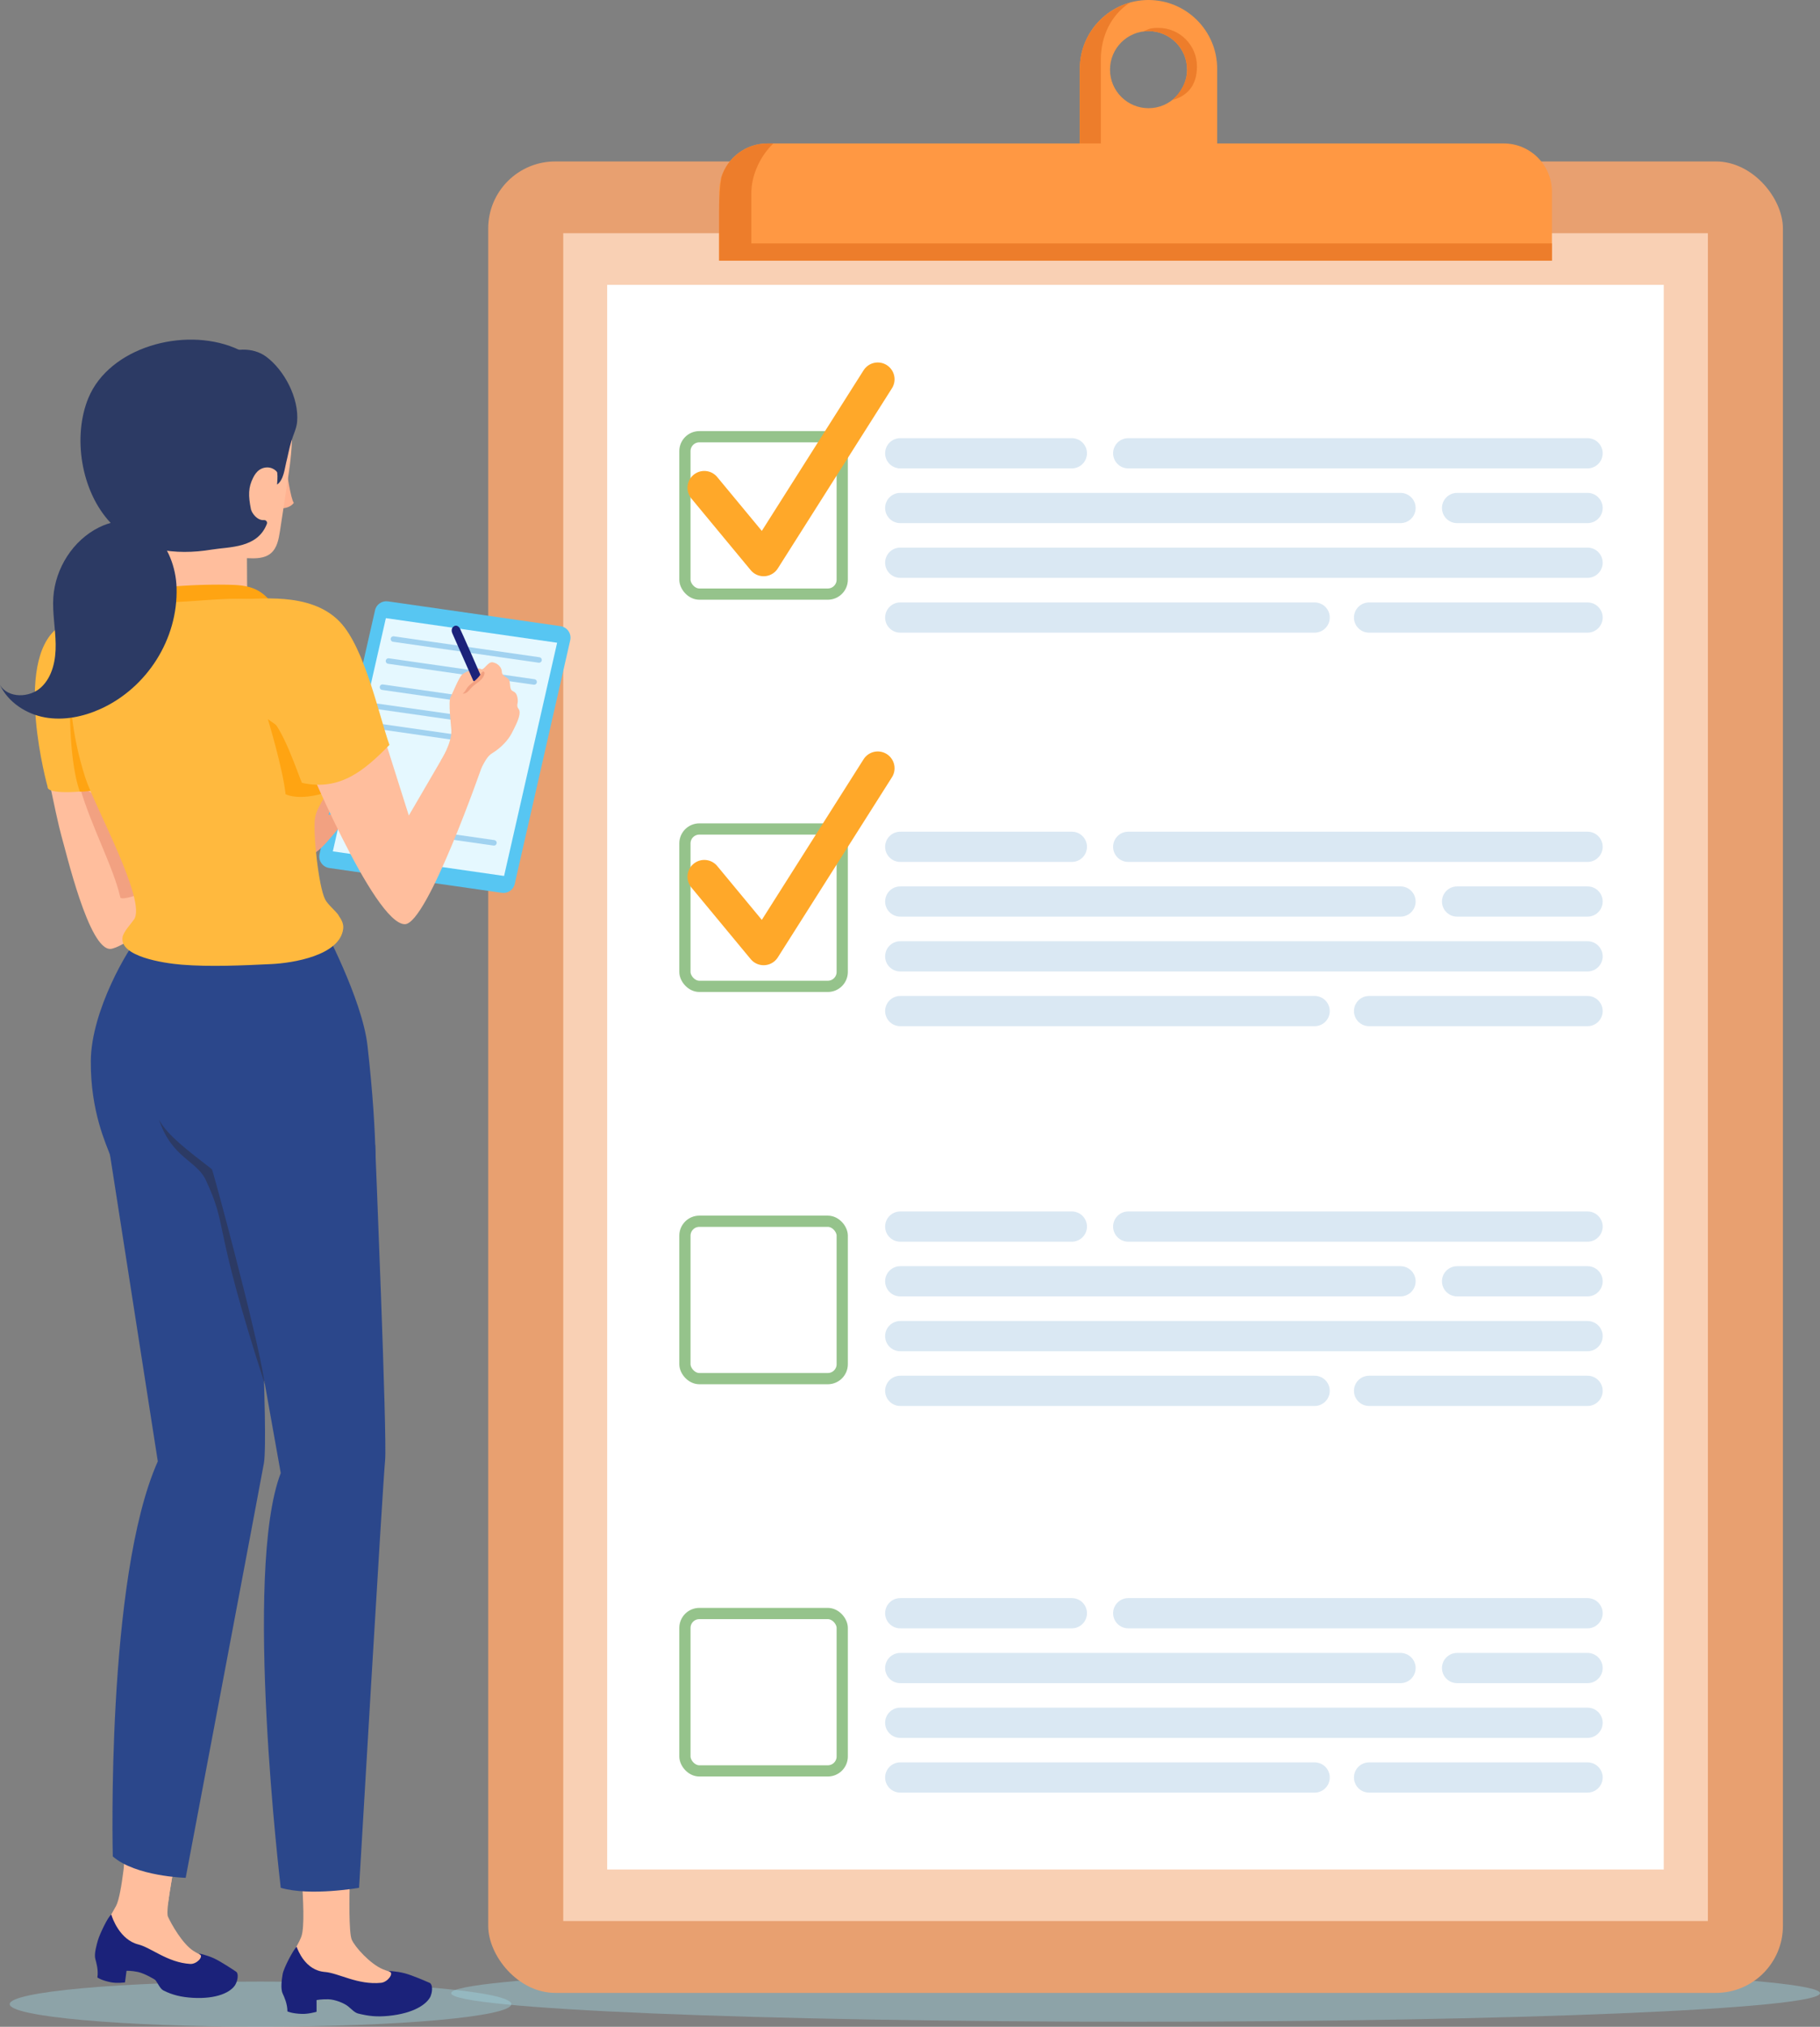 <?xml version="1.0" encoding="UTF-8"?>
<svg id="Layer_2" data-name="Layer 2" xmlns="http://www.w3.org/2000/svg" viewBox="0 0 188 209.26">
  <rect x="0" y="0" width="188" height="209.26" fill="#808080" stroke="none"/>
  <defs>
    <style>
      .cls-1 {
        fill: #a1d7e5;
        opacity: .4;
      }

      .cls-2 {
        stroke: #95c38b;
        stroke-miterlimit: 10;
        stroke-width: 1.16px;
      }

      .cls-2, .cls-3, .cls-4, .cls-5 {
        fill: none;
      }

      .cls-6 {
        fill: #fff;
      }

      .cls-3 {
        stroke: #ffa829;
        stroke-width: 3.47px;
      }

      .cls-3, .cls-4, .cls-5 {
        stroke-linecap: round;
        stroke-linejoin: round;
      }

      .cls-7 {
        fill: #ffb93e;
      }

      .cls-8 {
        fill: #e5f8ff;
      }

      .cls-9 {
        opacity: .15;
      }

      .cls-10 {
        fill: #ffb392;
      }

      .cls-11 {
        fill: #ffa412;
      }

      .cls-12 {
        fill: #ffbe9d;
      }

      .cls-13 {
        fill: #ff9843;
      }

      .cls-14 {
        fill: #2c3a64;
      }

      .cls-15 {
        fill: #57c6f2;
      }

      .cls-4 {
        stroke: #a1d2f0;
        stroke-width: .57px;
      }

      .cls-16 {
        fill: #1b227a;
      }

      .cls-17 {
        fill: #e8a070;
      }

      .cls-18 {
        fill: #ed7d2b;
      }

      .cls-5 {
        stroke: #0964af;
        stroke-width: 3.12px;
      }

      .cls-19 {
        fill: #f9d0b4;
      }

      .cls-20 {
        fill: #f2a181;
      }

      .cls-21 {
        fill: #2b478b;
      }
    </style>
  </defs>
  <g id="Layer_1-2" data-name="Layer 1">
    <g>
      <g>
        <path class="cls-1" d="M188,205.79c0,1.63-31.65,2.95-70.7,2.95s-70.7-1.32-70.7-2.95,31.65-2.95,70.7-2.95,70.7,1.32,70.7,2.95Z"/>
        <path class="cls-13" d="M118.64,0c-3.92,0-7.1,3.18-7.1,7.1v9.09h14.19s0-7.22,0-9.09c0-3.92-3.18-7.1-7.1-7.1Zm0,11.17c-2.2,0-3.98-1.78-3.98-3.98s1.78-3.98,3.98-3.98,3.98,1.78,3.98,3.98-1.78,3.98-3.98,3.98Z"/>
        <path class="cls-18" d="M122.62,7.19c0-2.2-1.78-3.98-3.98-3.98-.2,0-.4,.03-.6,.06,.6-.23,.63-.39,1.62-.39,2.2,0,3.98,1.78,3.98,3.98,0,1.99-1.02,3.07-2.55,3.47,.85-.73,1.54-1.93,1.54-3.14Zm-8.91,8.09V6.19c0-2.47,1.07-4.64,2.98-5.91-2.97,.85-5.15,3.58-5.15,6.82v9.09h14.19v-.91h-12.02Z"/>
        <rect class="cls-17" x="50.43" y="16.67" width="133.74" height="189.09" rx="6.92" ry="6.92"/>
        <rect class="cls-19" x="58.18" y="24.08" width="118.24" height="174.26"/>
        <rect class="cls-6" x="62.72" y="29.41" width="109.14" height="163.61"/>
        <path class="cls-13" d="M160.31,19.8v7.11H74.28v-7.11c0-.52,.08-1.02,.23-1.49,.63-2.03,2.53-3.5,4.76-3.5h76.05c2.76,0,4.99,2.23,4.99,4.99Z"/>
        <path class="cls-18" d="M160.31,25.13v1.78H74.28v-5.15c0-1.38,.08-2.52,.23-3.45,.63-2.03,2.53-3.5,4.76-3.5h.61c-1.31,1.27-2.27,3.2-2.27,5.17v5.15h82.71Z"/>
        <g>
          <g class="cls-9">
            <line class="cls-5" x1="92.99" y1="46.8" x2="110.72" y2="46.8"/>
            <line class="cls-5" x1="150.51" y1="52.45" x2="163.99" y2="52.45"/>
            <line class="cls-5" x1="92.99" y1="52.45" x2="144.67" y2="52.45"/>
            <line class="cls-5" x1="92.99" y1="58.1" x2="163.99" y2="58.1"/>
            <line class="cls-5" x1="141.42" y1="63.76" x2="163.99" y2="63.76"/>
            <line class="cls-5" x1="92.99" y1="63.76" x2="135.8" y2="63.76"/>
            <line class="cls-5" x1="116.54" y1="46.8" x2="163.99" y2="46.8"/>
          </g>
          <g class="cls-9">
            <line class="cls-5" x1="92.99" y1="87.43" x2="110.72" y2="87.43"/>
            <line class="cls-5" x1="150.51" y1="93.08" x2="163.99" y2="93.08"/>
            <line class="cls-5" x1="92.99" y1="93.08" x2="144.67" y2="93.08"/>
            <line class="cls-5" x1="92.99" y1="98.74" x2="163.99" y2="98.74"/>
            <line class="cls-5" x1="141.42" y1="104.39" x2="163.99" y2="104.39"/>
            <line class="cls-5" x1="92.99" y1="104.39" x2="135.8" y2="104.39"/>
            <line class="cls-5" x1="116.54" y1="87.43" x2="163.99" y2="87.43"/>
          </g>
          <g class="cls-9">
            <line class="cls-5" x1="92.99" y1="126.64" x2="110.72" y2="126.64"/>
            <line class="cls-5" x1="150.51" y1="132.29" x2="163.99" y2="132.29"/>
            <line class="cls-5" x1="92.99" y1="132.29" x2="144.67" y2="132.29"/>
            <line class="cls-5" x1="92.99" y1="137.95" x2="163.99" y2="137.95"/>
            <line class="cls-5" x1="141.42" y1="143.6" x2="163.99" y2="143.6"/>
            <line class="cls-5" x1="92.99" y1="143.6" x2="135.8" y2="143.6"/>
            <line class="cls-5" x1="116.54" y1="126.64" x2="163.99" y2="126.64"/>
          </g>
          <g class="cls-9">
            <line class="cls-5" x1="92.99" y1="166.56" x2="110.72" y2="166.56"/>
            <line class="cls-5" x1="150.51" y1="172.22" x2="163.99" y2="172.22"/>
            <line class="cls-5" x1="92.99" y1="172.22" x2="144.67" y2="172.22"/>
            <line class="cls-5" x1="92.99" y1="177.87" x2="163.99" y2="177.87"/>
            <line class="cls-5" x1="141.42" y1="183.52" x2="163.99" y2="183.52"/>
            <line class="cls-5" x1="92.99" y1="183.52" x2="135.8" y2="183.52"/>
            <line class="cls-5" x1="116.54" y1="166.56" x2="163.99" y2="166.56"/>
          </g>
          <g>
            <rect class="cls-2" x="70.75" y="45.09" width="16.25" height="16.25" rx="1.49" ry="1.49"/>
            <rect class="cls-2" x="70.75" y="85.59" width="16.25" height="16.25" rx="1.49" ry="1.49"/>
            <rect class="cls-2" x="70.75" y="126.09" width="16.25" height="16.25" rx="1.49" ry="1.49"/>
            <rect class="cls-2" x="70.75" y="166.59" width="16.25" height="16.25" rx="1.49" ry="1.49"/>
            <polyline class="cls-3" points="72.75 50.36 78.88 57.76 90.67 39.16"/>
            <polyline class="cls-3" points="72.75 90.52 78.88 97.92 90.67 79.32"/>
          </g>
        </g>
      </g>
      <g>
        <path class="cls-10" d="M29.59,48.54s.47,3.1,.76,3.37c0,0-.3,.52-1.18,.57"/>
        <path class="cls-1" d="M52.82,206.92c0,1.29-11.6,2.33-25.91,2.33s-25.91-1.04-25.91-2.33,11.6-2.33,25.91-2.33,25.91,1.04,25.91,2.33Z"/>
        <g>
          <path class="cls-15" d="M38.74,63.01l-5.73,25.15c-.16,.69,.31,1.36,1,1.46l17.82,2.56c.62,.09,1.21-.31,1.34-.92l5.73-25.15c.16-.69-.31-1.36-1-1.46l-17.82-2.56c-.62-.09-1.21,.31-1.34,.92Z"/>
          <polygon class="cls-8" points="39.86 63.82 34.38 87.9 52.07 90.44 57.55 66.36 39.86 63.82"/>
          <g>
            <line class="cls-4" x1="55.68" y1="68.14" x2="40.64" y2="65.98"/>
            <line class="cls-4" x1="55.17" y1="70.41" x2="40.13" y2="68.25"/>
            <line class="cls-4" x1="48.91" y1="72.3" x2="39.51" y2="70.95"/>
            <line class="cls-4" x1="48.24" y1="74.25" x2="38.85" y2="72.91"/>
            <line class="cls-4" x1="47.58" y1="76.21" x2="38.18" y2="74.86"/>
            <line class="cls-4" x1="51.02" y1="87.02" x2="41.62" y2="85.67"/>
          </g>
        </g>
        <path class="cls-20" d="M31.88,88.46c1.01-.48,1.76-1.36,2.48-2.21,.71-.84,1.42-1.69,2.12-2.53,.28-.33,.57-.7,.6-1.13-1.19-.1-1.95,1.45-3.14,1.54,.55-1.95,1.35-3.84,2.36-5.6,.25-.43,.52-.93,.34-1.4-1.28,.49-2.36,1.4-3.3,2.41-.66,.71-1.26,1.47-1.79,2.27-1.57,2.37-2.54,5.09-3.2,7.86"/>
        <g>
          <path class="cls-12" d="M26.78,108.72l-12.73-10.74s-5.92,8.03-3.69,15.78c1.1,3.81,2.47,5.7,3.07,7.51,.56,1.69,4.39,25.6,4.1,27.35-.29,1.75-2.34,6.64-3.13,11.78-.94,6.19-.78,26.34-1.52,31.69-.73,5.34,4.2,6.25,4.47,4.44,2.32-15.45,8.45-39.54,9.3-47.26,.86-7.73,.51-21.87,.11-40.55Z"/>
          <path class="cls-20" d="M26.81,123.95l-5.53,12.7c2.33,3.94,3.68,8.59,3.86,13.31,.09,2.45-.12,4.9-.06,7.36,0,.17,.03,.36,.07,.53,.74-3.63,1.29-6.63,1.51-8.58,.61-5.46,.61-14.13,.42-25.34-.09,0-.18,0-.27,.01Z"/>
          <path class="cls-12" d="M18.22,191.57s-1.18,5.61-.87,6.32c.32,.71,1.47,2.79,2.64,3.54,1.23,.79,3.96,1.72,4.18,2.07,.22,.34,.23,.84-.16,1.15-1.01,.79-2.75,1.17-3.89,.99-3.7-.61-4.08-2.25-6.24-2.51-.37-.05-1.06,.5-2.09-.02-1.03-.53-1.53-1.48-1.44-2.37,.15-1.54,1.02-2.82,1.64-3.96,.62-1.14,1.05-6.37,1.05-6.37"/>
          <path class="cls-16" d="M24.31,204.91c.27-.46,.34-1.16,.09-1.33-.35-.24-1.59-1.06-2.3-1.39-.72-.33-1.86-.62-1.45-.4,.4,.22-.34,1.03-1.01,.98-2.32-.14-4.03-1.68-5.35-2.01-1.91-.48-2.7-2.73-2.79-3.09-.36,.23-1.2,2.04-1.37,2.61-.15,.52-.43,1.46-.28,1.99,.1,.37,.33,1.12,.21,1.9,0,0,.38,.29,1.37,.49,.63,.13,1.48,.02,1.48,.02l.16-1.2s.52-.02,1.18,.12c.66,.14,1.74,.76,1.8,.84,.26,.32,.48,.89,.83,1.07,.93,.47,1.86,.69,3.04,.76,2.49,.14,3.94-.58,4.4-1.37Z"/>
        </g>
        <g>
          <path class="cls-12" d="M44.15,204.68c-.27-.3-3.22-.78-4.6-1.36-1.32-.55-2.91-2.32-3.22-3.07-.31-.75-.24-4.56-.2-6.15,.28-11,2.31-37.9,2.6-44.33,.51-11.19-.94-22.75-5.25-40.72l-16.04-12.31s-4.49,8.35-2.99,16.33c.87,4.63,4.71,5.34,5.36,7.14,.65,1.8,10.35,30.82,10.35,30.82,0,0-1.89,6.27-2,13.15-.09,5.87,2.57,23.57,3.06,30.31,.06,1.32,.28,4.47-.1,5.48-.48,1.23-1.69,2.68-1.63,4.23,.04,.9,.69,1.76,1.82,2.11,1.14,.35,1.77-.3,2.16-.32,2.26-.09,2.89,1.46,6.79,1.46,1.2,0,2.95-.67,3.87-1.61,.36-.37,.27-.86,0-1.16Z"/>
          <path class="cls-16" d="M44.49,206.06c.21-.5,.19-1.2-.1-1.33-.39-.18-1.79-.78-2.57-.99-.79-.21-2-.31-1.56-.16,.44,.15-.2,1.07-.9,1.14-2.41,.24-4.39-1.01-5.8-1.12-2.03-.16-2.78-2.25-2.92-2.6-.34,.29-1.34,2.21-1.44,2.81-.09,.53-.24,1.51,0,2.02,.16,.35,.49,1.05,.49,1.84,0,0,.43,.22,1.48,.26,.67,.03,1.53-.22,1.53-.22v-1.21s.53-.1,1.23-.08c.7,.03,1.57,.38,1.99,.7,.33,.25,.68,.67,1.07,.77,1.13,.28,1.94,.36,3.17,.24,2.59-.26,3.98-1.21,4.34-2.07Z"/>
        </g>
        <path class="cls-21" d="M14.39,96.63c-1.09,1.2-4.97,7.66-5.01,12.92-.04,5.26,1.64,8.68,2,9.73,.99,2.87,2.84,5.45,2.84,5.97s2.89,.89,9.03,.5c11.33-.71,15.5-2.84,15.5-2.84,0,0,.37-4.71-.79-14.95-.55-4.86-4.69-12.55-4.69-12.55"/>
        <path class="cls-12" d="M4.04,75.61s1.83,9.07,2.3,10.68c.48,1.61,2.85,11.86,5.09,11.68,2.24-.18,14.54-10.44,14.54-10.44l-1.74-3.48-10.82,5.16s-.98-11.72-1.84-14.51"/>
        <path class="cls-20" d="M8.23,81.2c1.15,4.05,3.49,8.32,4.2,11.46,.14,.63,7.63-2.09,7.65-4.91"/>
        <path class="cls-7" d="M11.38,63.04s-3.59,.38-5.41,1.77c-4.64,3.55-1.05,16.44-1.05,16.44,0,0-.23,.69,2.89,.51,3.12-.17,5.61-1.06,5.61-1.06l-.9-10.56"/>
        <path class="cls-11" d="M7.27,70.34s-.39,7.58,.98,11.4c1.36-.03,2.54-.33,2.54-.33l-3.52-11.07Z"/>
        <path class="cls-12" d="M28.53,39.27c2.16,2.8,1.73,6.75,1.2,10.25-.27,1.77-.54,3.54-.81,5.31-.13,.84-.3,1.76-.95,2.3-.66,.55-1.6,.54-2.46,.5,0,1.46,.02,2.93,.03,4.39-2.51,.06-5.01,.07-7.52,.03,0-1.03-.22-2.05-.65-2.98-1.23-.02-2.05-1.25-2.53-2.38-.55-1.3-.96-2.66-1.35-4.02-.52-1.8-1.02-3.64-1.06-5.51-.05-1.88,.4-3.83,1.59-5.28,.81-.99,1.92-1.69,3.05-2.28,1.55-.81,3.42-1.45,5.02-.74"/>
        <path class="cls-14" d="M25.93,52.62c-.3-1.47-.28-2.3,.21-3.28,.16-.33,.37-.63,.66-.83,.39-.27,.91-.33,1.34-.14,.28,.12,.51,.35,.67,.63,.51-1.98,.62-4.09,.47-6.14-.23-3.26-2.2-5.78-5.06-6.95-5.31-2.18-12.93-.03-15.09,5.18-1.63,3.94-.8,9.62,2.31,12.91,2.76,2.92,6.73,3.35,10.39,2.75,1.87-.31,4.77-.12,5.74-2.67,.07-.2-.09-.39-.29-.38-.76,.06-1.29-.8-1.34-1.08Z"/>
        <path class="cls-14" d="M26.34,45.69c.2,.31,.15,.72,.34,1.04,.31,.53,.72,.72,1.28,.98,.9,.42,.69,1.73,.66,2.32,.68-.45,.79-1.68,.95-2.31,.18-.7,.3-1.42,.51-2.12,.2-.68,.54-1.32,.61-2.03,.22-2.46-1.32-5.35-3.19-6.74-1.36-1.01-3.43-.96-4.97,.06-.65,.43-1.13,1.08-1.42,1.8-.12,.31-.21,.67-.06,.97"/>
        <path class="cls-11" d="M14.28,63.07c.13-.86,.36-1.86,1.16-2.2,.22-.09,.47-.12,.7-.15,2.44-.27,4.91-.39,7.37-.35,1.02,.02,2.07,.07,2.98,.52,1.43,.71,2.21,2.25,2.9,3.69"/>
        <path class="cls-7" d="M34.99,94.52c-.34-.51-1.13-1.11-1.41-1.67-.68-1.34-1.27-6.96-1.04-8.39,.25-1.54,1.61-2.37,2.23-5.79,.79-4.41-1.02-7.84-2.03-9.31-1.43-2.08-.58-2.07-1.07-4.61-.09-.46-.19-.95-.51-1.27-.31-.32-2.44-1.29-2.86-1.35-3.98-.62-6.31-.14-10.33,.04-1.99,.09-3.97,.32-5.93,.75-2.16,.48-4.04,1.05-4.49,3.98-.69,4.53-.11,9.12,1.27,13.42,.91,2.85,6.37,12.71,5.02,14.62-.31,.44-1.08,1.26-1.18,1.81-.34,1.99,4.16,2.69,6.09,2.85,2.94,.24,6.31,.08,9.25-.06,2.23-.1,7.11-.88,7.45-3.64,.07-.54-.2-.98-.47-1.37Z"/>
        <path class="cls-11" d="M34.14,79.52c0,.8-.45,1.88-.59,2.3-.56,.29-2.78,.77-4.05,.18-.28-2.65-1.83-7.75-1.83-7.75,0,0,6.47,4.53,6.47,5.27Z"/>
        <g>
          <path class="cls-12" d="M31.29,77.67s7.34,17.75,10.53,17.75c2.32,0,8-16.38,8-16.38l-3.59-1.7-4,6.86-4.05-12.8"/>
          <path class="cls-12" d="M45.52,78.56s1.19-1.87,1.1-3.2c-.03-.51-.33-2.92-.08-3.39,.25-.47,.86-2.03,1.2-2.33,.34-.3,1.62-.79,1.93-.57,.31,.22,.7-.78,1.22-.69,.52,.09,.95,.52,.95,.99s.69,.56,.78,.91,.04,.65,.17,.91c.13,.26,.51,.13,.65,.78,.12,.59-.04,.65,0,.95,.04,.3,.3,.27,.22,.85-.09,.57-.48,1.32-.82,1.97-.34,.65-1.06,1.46-2,2.03-.47,.28-.72,.78-1.17,1.61"/>
          <path class="cls-16" d="M47.49,64.85c-.09-.14-.34-.38-.63-.17-.29,.21-.2,.56-.14,.7,.06,.14,2.17,4.91,2.17,4.91,0,0,.18,.2,.51-.09,.36-.32,.25-.48,.25-.48,0,0-2.07-4.73-2.16-4.87Z"/>
          <path class="cls-20" d="M49.78,69.4c-.41,.74-.89,.97-1.32,1.38-.34,.32-.3,.52-.67,.85,.65-.05,.54-.43,1.39-1.04,.39-.28,.8-.59,.87-1.07,.03-.17-.17-.26-.27-.11h0Z"/>
        </g>
        <path class="cls-7" d="M24.54,61.85c1.91,.1,7.48-.88,10.57,2.36,2.59,2.71,4.08,9.82,5.12,12.7-2.6,2.65-5.1,4.78-9.03,3.92-.15-.11-2.1-6.25-3.52-6.8"/>
        <path class="cls-21" d="M38.75,118.2s1.26,30.36,1.03,32.58c-.23,2.21-2.69,44.13-2.69,44.13,0,0-5.06,.89-8.09,0,0,0-3.91-32.65,0-42.82l-1.74-9.75s.26,7.25,0,8.73c-.26,1.48-8.08,42.81-8.08,42.81,0,0-5.17-.14-7.53-2.21,0,0-.74-28.71,4.65-40.79l-4.93-31.6,2.84-8.04,24.53,6.96Z"/>
        <path class="cls-14" d="M27.26,142.35c-.72-4.67-5.18-21.23-5.37-21.63-2.44-1.89-4.66-3.55-5.47-5.13,1.33,3.99,3.89,4.2,4.85,6.27,2.37,5.1,.56,3.98,6.09,21.07"/>
        <path class="cls-14" d="M5.51,61.65c-.11,1.62,.22,3.23,.24,4.85,.03,1.62-.32,3.37-1.51,4.47-1.19,1.1-3.4,1.14-4.24-.24,.86,1.79,2.7,2.99,4.64,3.34,1.95,.35,3.98-.07,5.78-.89,4.78-2.19,7.97-7.2,7.82-12.48-.12-4.33-3.41-8.52-8.01-6.25-2.7,1.34-4.51,4.22-4.72,7.2Z"/>
      </g>
    </g>
  </g>
</svg>